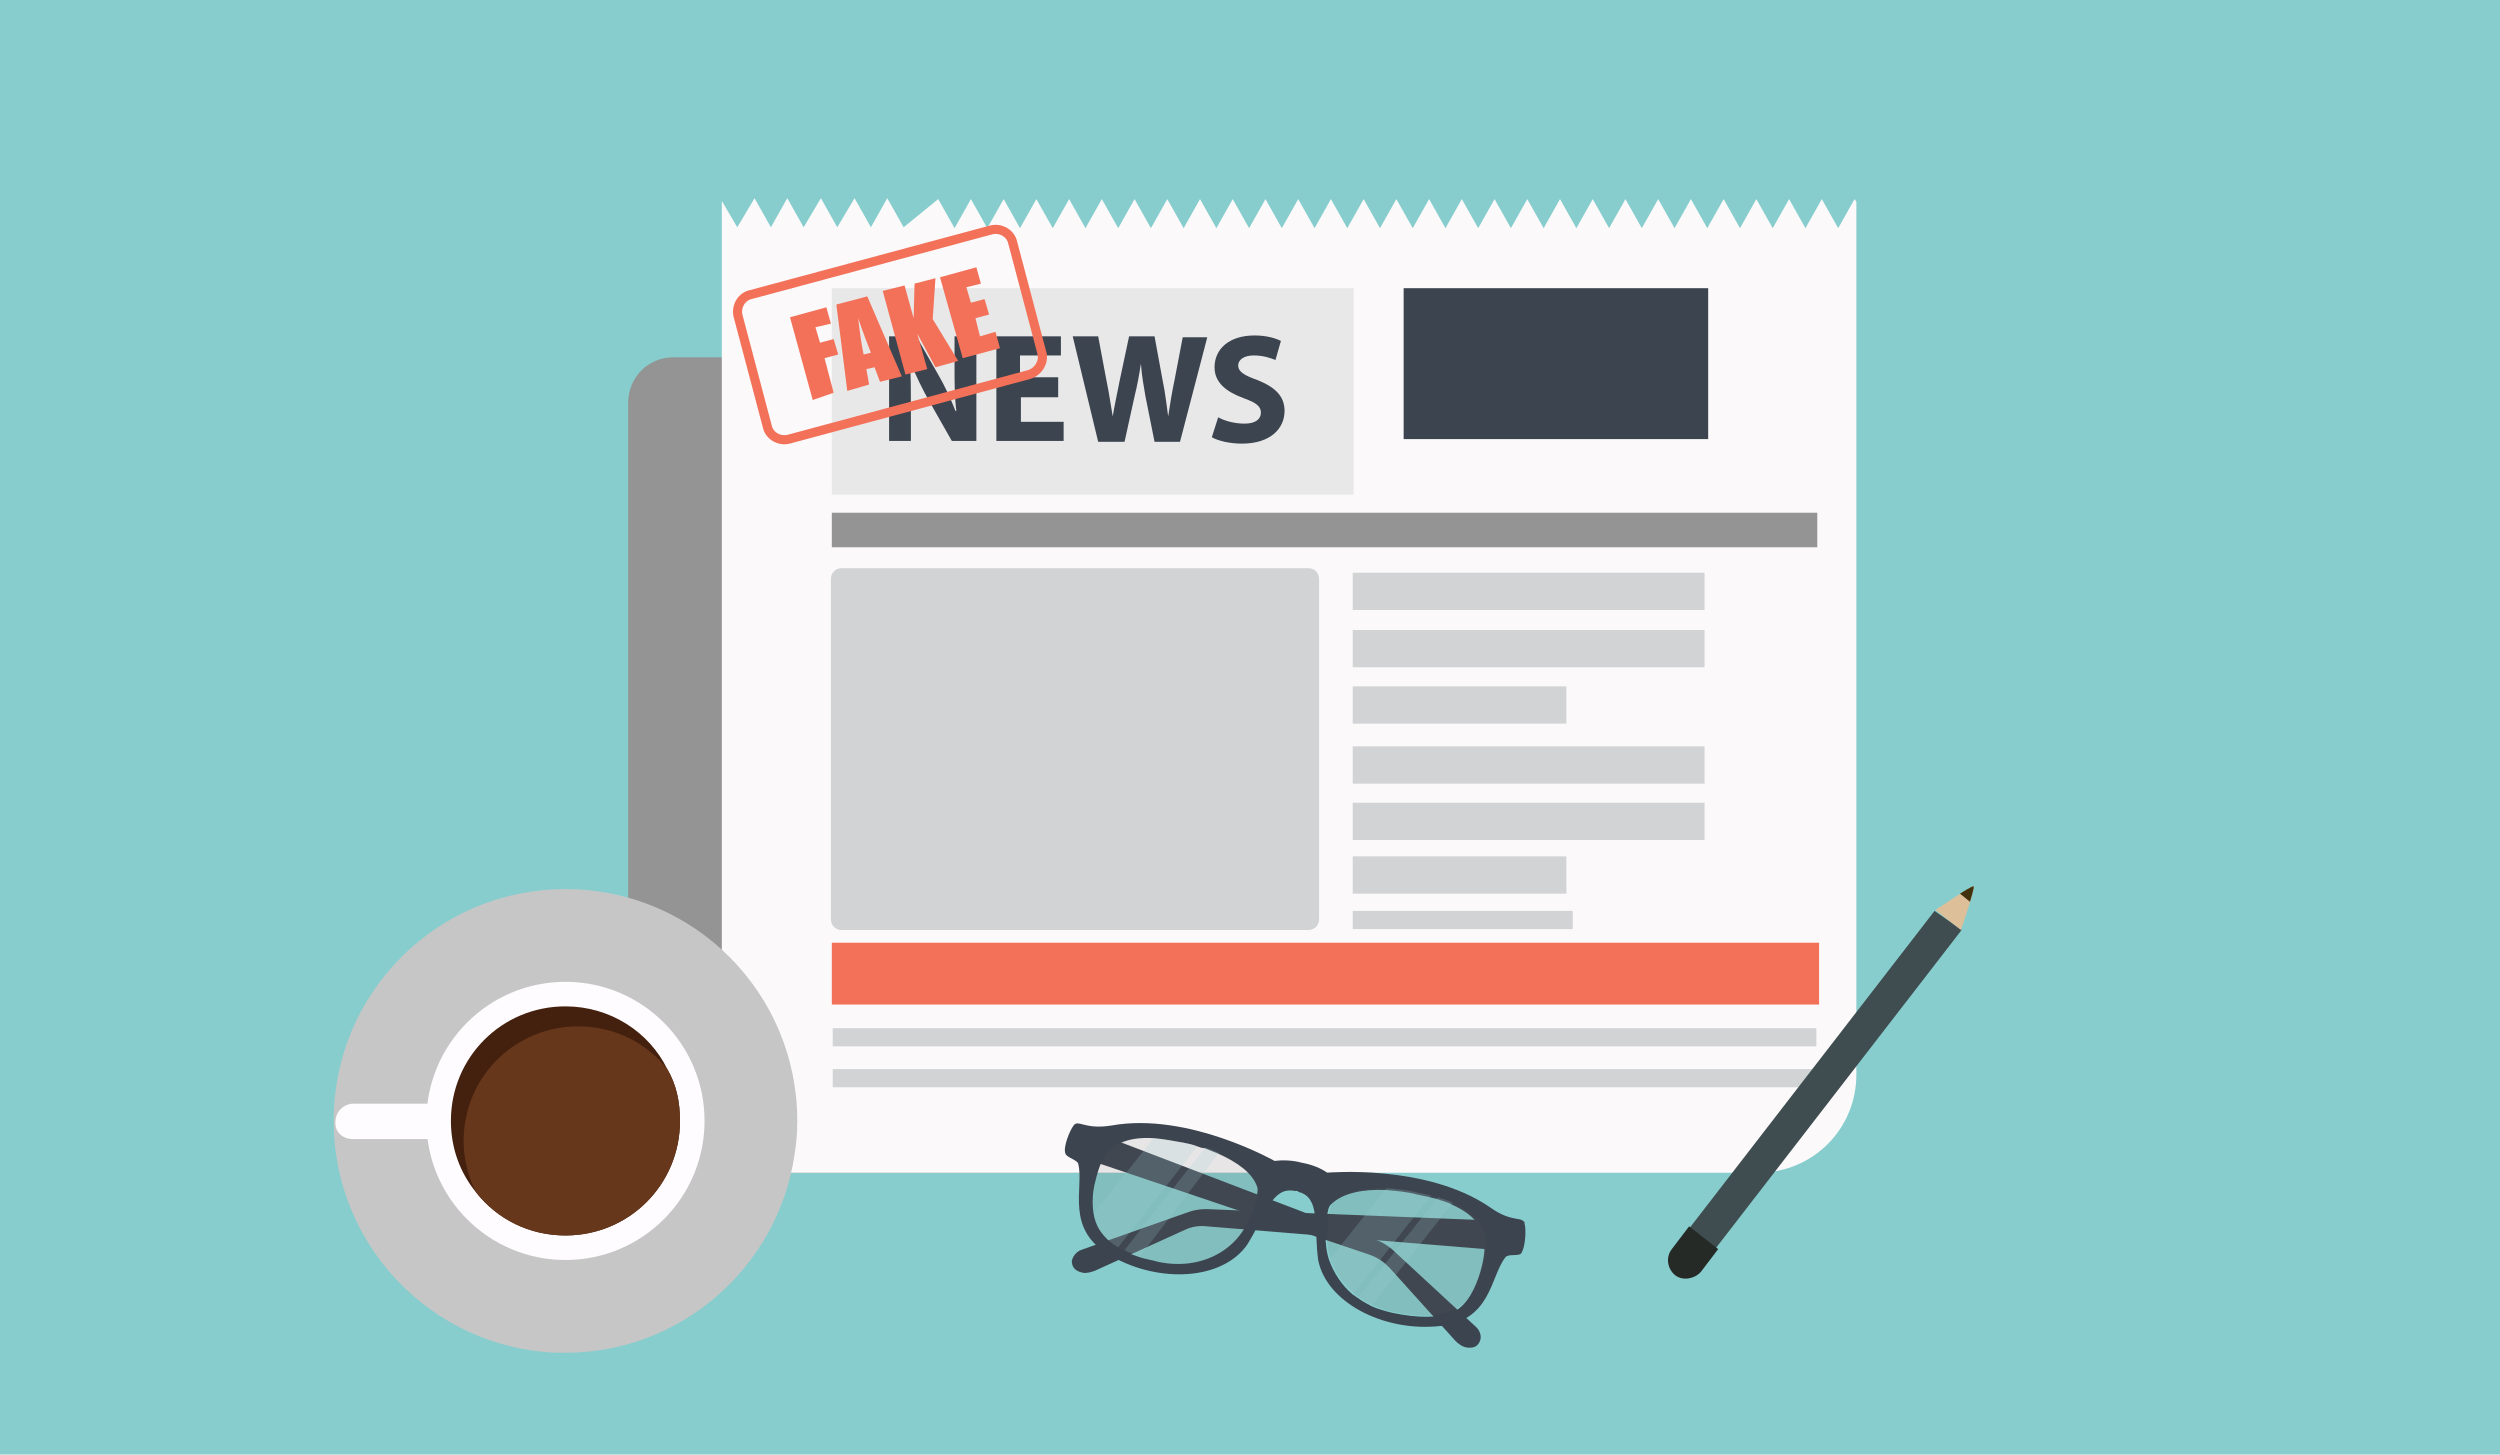 <?xml version="1.0" encoding="utf-8"?>
<!-- Generator: Adobe Illustrator 22.0.1, SVG Export Plug-In . SVG Version: 6.00 Build 0)  -->
<svg version="1.1" id="Layer_1" xmlns="http://www.w3.org/2000/svg" xmlns:xlink="http://www.w3.org/1999/xlink" x="0px" y="0px"
	 viewBox="0 0 275 160" style="enable-background:new 0 0 275 160;" xml:space="preserve">
<style type="text/css">
	.st0{fill:#87CDCD;}
	.st1{fill:#949494;}
	.st2{fill:#FBF9FA;}
	.st3{fill:#F37159;}
	.st4{fill:#D1D3D4;}
	.st5{fill:#3C444F;}
	.st6{fill:#E8E8E8;}
	.st7{fill:#C6C6C6;}
	.st8{fill:#FEFCFE;}
	.st9{fill:#44200E;}
	.st10{fill:#67371B;}
	.st11{fill:#3F4D50;}
	.st12{fill:#DDBF9A;}
	.st13{fill:#42310D;}
	.st14{fill:#252A26;}
	.st15{fill:#D6D6D6;}
	.st16{opacity:0.13;fill:#5D5D5D;}
	.st17{opacity:0.19;fill:#A1D0D6;}
	.st18{fill:none;stroke:#F37159;stroke-miterlimit:10;}
</style>
<rect x="-2" y="-3.3" class="st0" width="281.3" height="166.7"/>
<path class="st1" d="M154.9,44.3v79.7c0,2.8-2.2,5-5,5H74.1c-1.2,0-2.3-0.4-3.1-1.1c-1.1-0.9-1.9-2.3-1.9-3.9V44.3c0-2.8,2.2-5,5-5
	h75.8C152.7,39.3,154.9,41.6,154.9,44.3z"/>
<path class="st2" d="M204,21.9l-1.8,3.2l-1.8-3.2l-1.8,3.2l-1.8-3.2l-1.8,3.2l-1.8-3.2l-1.8,3.2l-1.8-3.2l-1.8,3.2l-1.8-3.2
	l-1.8,3.2l-1.8-3.2l-1.8,3.2l-1.8-3.2l-1.8,3.2l-1.8-3.2l-1.8,3.2l-1.8-3.2l-1.8,3.2l-1.8-3.2l-1.8,3.2l-1.8-3.2l-1.8,3.2l-1.8-3.2
	l-1.8,3.2l-1.8-3.2l-1.8,3.2l-1.8-3.2l-1.8,3.2l-1.8-3.2l-1.8,3.2l-1.8-3.2l-1.8,3.2l-1.8-3.2l-1.8,3.2l-1.8-3.2l-1.8,3.2l-1.8-3.2
	l-1.8,3.2l-1.8-3.2l-1.8,3.2l-1.8-3.2l-1.8,3.2l-1.8-3.2l-1.8,3.2l-1.8-3.2l-1.8,3.2l-1.8-3.2l-1.8,3.2l-1.8-3.2l-1.8,3.2l-1.8-3.2
	l-1.8,3.2l-1.8-3.2l-1.8,3.2l-1.8-3.2L99.4,25l-1.8-3.2L95.8,25l-1.8-3.2L92.1,25l-1.8-3.2L88.4,25l-1.8-3.2L84.8,25l-1.8-3.2
	L81.1,25l-1.7-2.9v98.5c0,4-2.7,7.3-6.4,8.2c0.7,0.2,1.5,0.2,2.3,0.2h118.1c6,0,10.8-4.8,10.8-10.8V85.8v-9.6v-48v-1.3v-4.7
	L204,21.9z"/>
<rect x="91.5" y="103.7" class="st3" width="108.6" height="6.8"/>
<rect x="91.6" y="113.1" class="st4" width="108.2" height="2"/>
<rect x="91.6" y="117.6" class="st4" width="108.2" height="2"/>
<rect x="148.8" y="100.2" class="st4" width="24.2" height="2"/>
<rect x="91.5" y="56.4" class="st1" width="108.4" height="3.8"/>
<path class="st4" d="M145.1,101.1c0,0.7-0.5,1.2-1.2,1.2H92.6c-0.7,0-1.2-0.5-1.2-1.2V63.7c0-0.7,0.5-1.2,1.2-1.2h51.3
	c0.7,0,1.2,0.5,1.2,1.2V101.1z"/>
<rect x="148.8" y="63" class="st4" width="38.7" height="4.1"/>
<rect x="148.8" y="69.3" class="st4" width="38.7" height="4.1"/>
<rect x="148.8" y="75.5" class="st4" width="23.5" height="4.1"/>
<rect x="154.4" y="31.7" class="st5" width="33.5" height="16.6"/>
<rect x="148.8" y="94.2" class="st4" width="23.5" height="4.1"/>
<rect x="148.8" y="82.1" class="st4" width="38.7" height="4.1"/>
<rect x="148.8" y="88.3" class="st4" width="38.7" height="4.1"/>
<rect x="91.5" y="31.7" class="st6" width="57.4" height="22.7"/>
<g>
	<g>
		<path class="st5" d="M97.8,48.6V37h3l2.4,4.2c0.7,1.2,1.4,2.7,1.9,4h0.1c-0.2-1.5-0.2-3.1-0.2-4.8V37h2.4v11.5h-2.7l-2.5-4.4
			c-0.7-1.2-1.4-2.7-2-4.1l-0.1,0c0.1,1.5,0.1,3.1,0.1,5v3.5H97.8z"/>
		<path class="st5" d="M116.5,43.7h-4.2v2.7h4.7v2.1h-7.4V37h7.1v2.1h-4.5v2.4h4.2V43.7z"/>
		<path class="st5" d="M120.8,48.6L118,37h2.8l0.9,4.8c0.3,1.4,0.5,2.9,0.7,4h0c0.2-1.2,0.5-2.6,0.8-4.1l1-4.7h2.8l0.9,4.9
			c0.3,1.4,0.4,2.6,0.6,3.9h0c0.2-1.3,0.4-2.6,0.7-4l0.9-4.7h2.7l-3,11.5h-2.8l-1-5c-0.2-1.2-0.4-2.2-0.5-3.6h0
			c-0.2,1.3-0.4,2.4-0.7,3.6l-1.1,5H120.8z"/>
		<path class="st5" d="M134,45.9c0.7,0.4,1.8,0.7,2.9,0.7c1.2,0,1.8-0.5,1.8-1.2c0-0.7-0.5-1.1-1.9-1.6c-1.9-0.7-3.2-1.7-3.2-3.4
			c0-2,1.6-3.5,4.4-3.5c1.3,0,2.3,0.3,2.9,0.6l-0.6,2.1c-0.5-0.2-1.3-0.5-2.4-0.5s-1.7,0.5-1.7,1.1c0,0.7,0.7,1.1,2.1,1.6
			c2,0.8,3,1.8,3,3.4c0,1.9-1.5,3.6-4.7,3.6c-1.3,0-2.6-0.3-3.3-0.7L134,45.9z"/>
	</g>
</g>
<path class="st7" d="M87.7,123.3c0,1.3-0.1,2.5-0.3,3.7c-1.8,12.3-12.4,21.8-25.2,21.8c-0.4,0-0.7,0-1.1,0
	c-13.6-0.6-24.4-11.8-24.4-25.5c0-14.1,11.4-25.5,25.5-25.5C76.3,97.8,87.7,109.2,87.7,123.3z"/>
<path class="st8" d="M38.8,125.3h8.9c0,0,0,0,0,0v-3.6c0-0.2-0.2-0.3-0.3-0.3h-8.5c-1.1,0-2,0.9-2,2v0
	C36.8,124.5,37.7,125.3,38.8,125.3z"/>
<circle class="st8" cx="62.2" cy="123.3" r="15.3"/>
<path class="st9" d="M74.8,123.3c0,7-5.6,12.6-12.6,12.6c-4,0-7.5-1.8-9.8-4.7c-1.8-2.2-2.8-4.9-2.8-7.9c0-7,5.6-12.6,12.6-12.6
	c4.9,0,9.2,2.8,11.2,6.9C74.4,119.3,74.8,121.2,74.8,123.3z"/>
<path class="st10" d="M74.8,123.3c0,7-5.6,12.6-12.6,12.6c-4,0-7.5-1.8-9.8-4.7c-0.9-1.7-1.4-3.7-1.4-5.7c0-7,5.6-12.6,12.6-12.6
	c4,0,7.5,1.8,9.8,4.7C74.4,119.3,74.8,121.2,74.8,123.3z"/>
<path class="st11" d="M212.8,100.2l-28.2,36.5c-0.2,0.2-0.1,0.5,0.1,0.7l2.1,1.6c0.2,0.2,0.5,0.1,0.7-0.1l28.2-36.5
	c0,0,0-0.1,0.1-0.1L212.8,100.2C212.8,100.1,212.8,100.2,212.8,100.2z"/>
<path class="st12" d="M215.7,102.3c0,0,1.6-4.6,1.4-4.8c-0.2-0.1-4.2,2.6-4.2,2.6L215.7,102.3z"/>
<path class="st13" d="M216.7,99.2c0,0,0.5-1.6,0.4-1.7c-0.1-0.1-1.5,0.8-1.5,0.8L216.7,99.2z"/>
<path class="st14" d="M187.1,139.9l1.9-2.5l-3.2-2.5l-1.9,2.5c-0.7,0.9-0.5,2.2,0.4,2.9h0C185.1,140.9,186.4,140.7,187.1,139.9z"/>
<ellipse transform="matrix(6.327156e-02 -0.998 0.998 6.327156e-02 -13.211 237.482)" class="st15" cx="119.9" cy="125.8" rx="0.4" ry="1.5"/>
<ellipse transform="matrix(0.354 -0.935 0.935 0.354 -20.35 241.628)" class="st15" cx="164.7" cy="135.5" rx="0.4" ry="1.4"/>
<path class="st5" d="M167.7,134.4l-35-1.4c-0.7,0-1.3,0.1-1.9,0.3l-11.9,4.2c-0.5,0.2-0.9,0.7-1,1.2c0,0.5,0.2,1.1,1.2,1.3
	c0.4,0.1,1-0.1,1.3-0.2l9.9-4.5c0.8-0.4,1.7-0.5,2.5-0.4l34.2,2.8L167.7,134.4z"/>
<path class="st5" d="M118.7,123.9l32.7,12.5c0.6,0.2,1.2,0.6,1.7,1l9.3,8.6c0.4,0.4,0.6,1,0.4,1.5c-0.2,0.5-0.6,0.9-1.6,0.7
	c-0.4-0.1-0.8-0.4-1.1-0.7l-7.3-8.1c-0.6-0.6-1.3-1.1-2.2-1.4L118,127L118.7,123.9z"/>
<path class="st5" d="M165.6,138.3c0.3-0.4,1.4-0.1,1.7-0.4c0.5-0.6,0.6-2.7,0.4-3.3c-0.2-0.9-1.3,0-3.8-1.8
	c-7-4.8-17.9-3.8-17.9-3.8c-0.7-0.5-1.7-0.9-2.8-1.1c-1.1-0.3-2.2-0.3-3-0.2c0,0-9.5-5.4-17.9-3.9c-3,0.5-3.7-0.7-4.2,0
	c-0.4,0.5-1.2,2.4-0.9,3.1c0.1,0.4,1.3,0.7,1.4,1.1c0.7,2.6-1.6,7.3,3.7,10.2c5.3,3,12.2,2.6,14.9-1.3c2-3.2,2.7-6.4,5.2-5.9
	c0.1,0,0.2,0,0.2,0c0.1,0,0.2,0,0.2,0.1c2.5,0.6,1.7,3.8,2.2,7.5c0.9,4.6,7,7.8,13,7.3C164.1,145.5,163.9,140.4,165.6,138.3z
	 M127.4,138.8c-0.7-0.2-1.4-0.3-2-0.5c-0.6-0.2-1.2-0.4-1.7-0.7c-0.2-0.1-0.5-0.3-0.7-0.4c-0.9-0.5-1.6-1.2-2.1-2
	c-0.3-0.5-0.5-1.1-0.6-1.7c-0.2-1.2-0.1-2.5,0.2-3.6c0.4-1.6,0.8-2.9,2.1-3.8c1.2-0.8,2.7-1,4.3-0.9c1.1,0.1,2.2,0.3,3.3,0.5
	c0.5,0.1,1,0.2,1.5,0.4c0.3,0.1,0.5,0.2,0.8,0.2c0.5,0.2,1,0.4,1.5,0.6c2,0.9,3.8,2.1,4.3,3.7c0.2,0.6-0.5,2.4-0.8,3.2
	C136.2,137.5,132.1,139.8,127.4,138.8z M153.1,144.4c-0.8-0.2-1.5-0.4-2.2-0.7c-0.5-0.3-1-0.5-1.5-0.9c-0.2-0.1-0.4-0.3-0.6-0.4
	c-1.2-1-2.1-2.4-2.6-3.8c-0.3-0.9-0.4-1.9-0.4-2.9c0.1-0.8,0.1-2.8,0.6-3.2c1.3-1.3,3.6-1.7,6-1.6c1.2,0.1,2.4,0.2,3.5,0.5
	c0.5,0.1,0.9,0.2,1.4,0.3c0.3,0.1,0.5,0.1,0.8,0.2c0.5,0.2,1.1,0.3,1.6,0.6c1.3,0.6,2.4,1.3,3,2.4c0.8,1.4,0.7,2.7,0.3,4.4
	c-0.4,1.6-1.2,3.7-2.6,4.7C158.7,145.1,155.9,145,153.1,144.4z"/>
<path class="st16" d="M138.4,130.6c-0.9-2.6-4.9-4.2-8.2-4.9c-2.7-0.6-5.7-1-7.6,0.4c-1.3,1-1.7,2.2-2.1,3.8
	c-0.4,1.6-0.4,3.9,0.4,5.3c1.2,2,3.8,3,6.5,3.6c4.7,1,8.8-1.2,10.2-5C137.9,133,138.7,131.2,138.4,130.6z"/>
<path class="st16" d="M163.2,139.1c0.4-1.6,0.5-2.9-0.3-4.4c-1.2-2-4.1-2.9-6.8-3.5c-3.3-0.7-7.6-0.9-9.5,1.1
	c-0.5,0.5-0.5,2.4-0.6,3.2c-0.3,4,2.5,7.8,7.2,8.8c2.7,0.6,5.5,0.7,7.4-0.6C161.9,142.8,162.8,140.7,163.2,139.1z"/>
<path class="st17" d="M123,137.2c-0.9-0.5-1.6-1.2-2.1-2c-0.3-0.5-0.5-1.1-0.6-1.7l6.6-8.3c1.1,0.1,2.2,0.3,3.3,0.5
	c0.5,0.1,1,0.2,1.5,0.4L123,137.2z"/>
<path class="st17" d="M125.4,138.2c-0.6-0.2-1.2-0.4-1.7-0.7l8.9-11.3c0.5,0.2,1,0.4,1.5,0.6L125.4,138.2z"/>
<path class="st17" d="M148.9,142.3c-1.2-1-2.1-2.4-2.6-3.8l6.2-7.8c1.2,0.1,2.4,0.2,3.5,0.5c0.5,0.1,0.9,0.2,1.4,0.3L148.9,142.3z"
	/>
<path class="st17" d="M150.9,143.6c-0.5-0.3-1-0.5-1.5-0.9l8.8-11c0.5,0.2,1.1,0.3,1.6,0.6L150.9,143.6z"/>
<path class="st18" d="M113.2,41.2l-26.4,7.1c-1.1,0.3-2.2-0.4-2.4-1.4l-3.2-12.1c-0.3-1.1,0.4-2.2,1.4-2.4l26.4-7.1
	c1.1-0.3,2.2,0.4,2.4,1.4l3.2,12.1C114.9,39.8,114.2,40.9,113.2,41.2z"/>
<g>
	<g>
		<path class="st3" d="M86.9,34.9l4-1.1l0.5,1.8l-1.7,0.4l0.5,1.7l1.5-0.4l0.5,1.7l-1.5,0.4l1,3.8L89.4,44L86.9,34.9z"/>
		<path class="st3" d="M95.4,32.6l3.8,8.8L96.8,42l-0.6-1.6l-0.9,0.2l0.3,1.7L93.2,43L92,33.5L95.4,32.6z M95.8,38.8
			c-0.4-1-0.9-2.3-1.4-3.8c0.2,1.8,0.4,3.1,0.6,4L95.8,38.8z"/>
		<path class="st3" d="M102.9,30.6l-0.3,4.5l2.8,4.6l-2.5,0.7l-2-3.7l1.1,3.9l-2.4,0.6l-2.5-9.2l2.4-0.6l1,3.6l0.1-3.8L102.9,30.6z"
			/>
		<path class="st3" d="M103.4,30.5l4-1.1l0.5,1.8l-1.6,0.4l0.5,1.7l1.5-0.4l0.5,1.7l-1.5,0.4l0.5,2l1.7-0.5l0.5,1.8l-4.1,1.1
			L103.4,30.5z"/>
	</g>
</g>
</svg>
